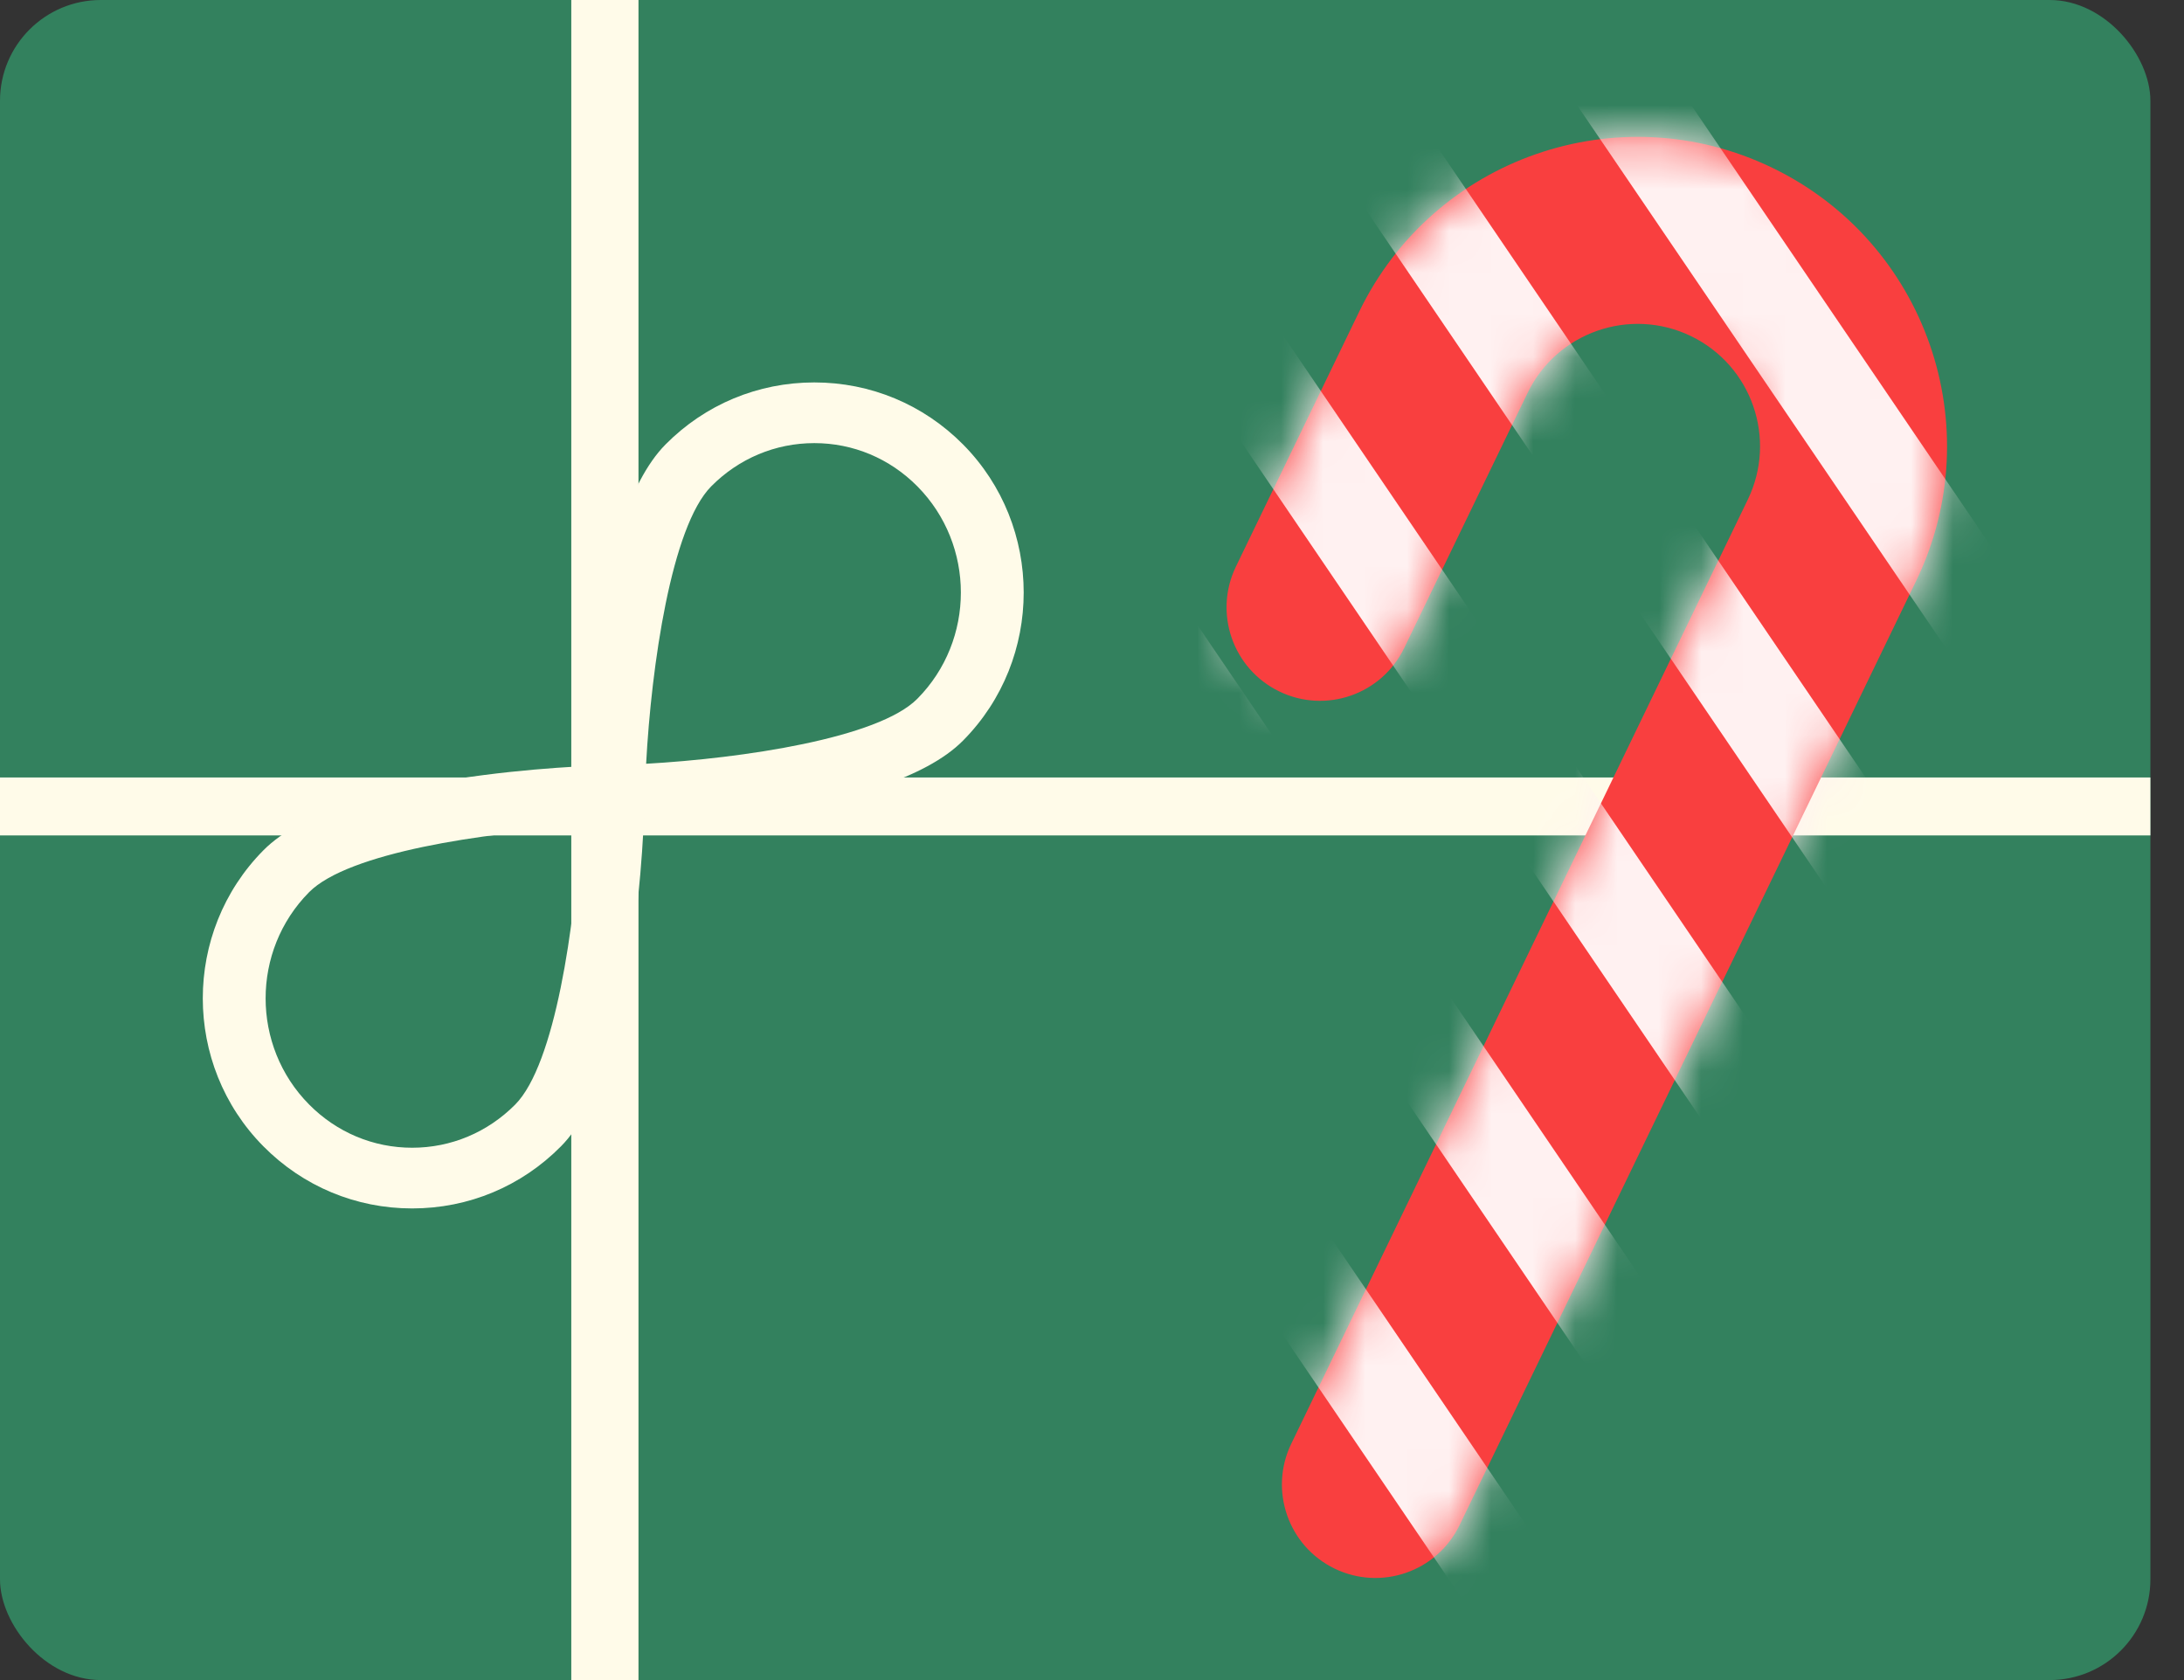 <svg xmlns="http://www.w3.org/2000/svg" fill="none" viewBox="0 0 52 40" height="40" width="52">
<rect x="0" y="0" width="52" height="40" fill="#333333" stroke="none"/>
<g clip-path="url(#clip0_1032_14812)">
<path fill="#33815E" d="M59.2 -0.8H0V40H59.2V-0.8Z"></path>
<path fill="#FFFBE9" d="M58.624 18.51H-6.203V19.89H58.624V18.51Z"></path>
<path fill="#FFFBE9" d="M15.202 -1.6H13.602V40H15.202V-1.6Z"></path>
<path fill="#FFFBE9" d="M13.836 19.677L13.851 18.923C13.866 18.261 14.041 12.405 15.846 10.582C16.79 9.629 18.048 9.105 19.389 9.105C20.728 9.105 21.986 9.63 22.93 10.582C24.855 12.526 24.855 15.689 22.93 17.632C21.112 19.468 15.279 19.646 14.62 19.661L13.836 19.677ZM19.389 10.55C18.463 10.55 17.592 10.915 16.934 11.579C15.985 12.537 15.508 15.86 15.384 18.184C17.67 18.055 20.909 17.578 21.842 16.636C23.223 15.242 23.223 12.974 21.842 11.579C21.185 10.915 20.313 10.55 19.389 10.55Z"></path>
<path fill="#FFFBE9" d="M9.813 28.771C8.474 28.771 7.216 28.246 6.272 27.293C4.347 25.35 4.347 22.188 6.272 20.244C8.09 18.407 13.923 18.23 14.582 18.215L15.366 18.199L15.351 18.953C15.336 19.615 15.161 25.471 13.356 27.293C12.412 28.247 11.154 28.771 9.813 28.771ZM7.36 21.241C5.979 22.635 5.979 24.903 7.36 26.297C8.018 26.961 8.889 27.326 9.813 27.326C10.739 27.326 11.61 26.96 12.268 26.297C13.215 25.341 13.693 22.017 13.818 19.692C11.531 19.821 8.293 20.3 7.36 21.241Z"></path>
<path fill="#F93F3F" d="M33.433 15.429L36.37 9.357C37.07 7.908 38.812 7.302 40.261 8.002C41.709 8.703 42.315 10.445 41.615 11.893L30.744 34.374C30.209 35.481 30.672 36.812 31.778 37.347C32.885 37.882 34.216 37.419 34.751 36.312L45.622 13.831C47.393 10.169 45.86 5.766 42.198 3.995C38.537 2.224 34.133 3.757 32.362 7.419L29.426 13.491C28.891 14.598 29.354 15.928 30.461 16.463C31.567 16.999 32.898 16.535 33.433 15.429Z"></path>
<mask height="35" width="18" y="3" x="29" maskUnits="userSpaceOnUse" style="mask-type:alpha" id="mask0_1032_14812">
<path fill="#B0344E" d="M33.433 15.429L36.37 9.357C37.07 7.908 38.812 7.302 40.261 8.002C41.709 8.703 42.315 10.445 41.615 11.893L30.751 34.359C30.216 35.465 30.679 36.796 31.786 37.331C32.892 37.866 34.223 37.403 34.758 36.297L45.622 13.831C47.393 10.169 45.86 5.766 42.198 3.995C38.537 2.224 34.133 3.757 32.362 7.419L29.426 13.491C28.891 14.598 29.354 15.928 30.461 16.463C31.567 16.999 32.898 16.535 33.433 15.429Z"></path>
</mask>
<g mask="url(#mask0_1032_14812)">
<path fill="#FFF1F1" d="M46.051 50.608L20.601 13.15L18.742 14.413L44.191 51.871L46.051 50.608Z"></path>
<path fill="#FFF1F1" d="M48.855 44.826L23.406 7.368L21.546 8.631L46.996 46.089L48.855 44.826Z"></path>
<path fill="#FFF1F1" d="M51.648 39.042L26.199 1.584L24.339 2.848L49.789 40.306L51.648 39.042Z"></path>
<path fill="#FFF1F1" d="M54.441 33.26L28.992 -4.198L27.132 -2.935L52.582 34.523L54.441 33.26Z"></path>
<path fill="#FFF1F1" d="M57.234 27.476L31.785 -9.982L29.925 -8.718L55.375 28.74L57.234 27.476Z"></path>
</g>
</g>
<defs>
<clipPath id="clip0_1032_14812">
<rect fill="white" rx="2.4" height="40" width="51.2"></rect>
</clipPath>
</defs>
</svg>
